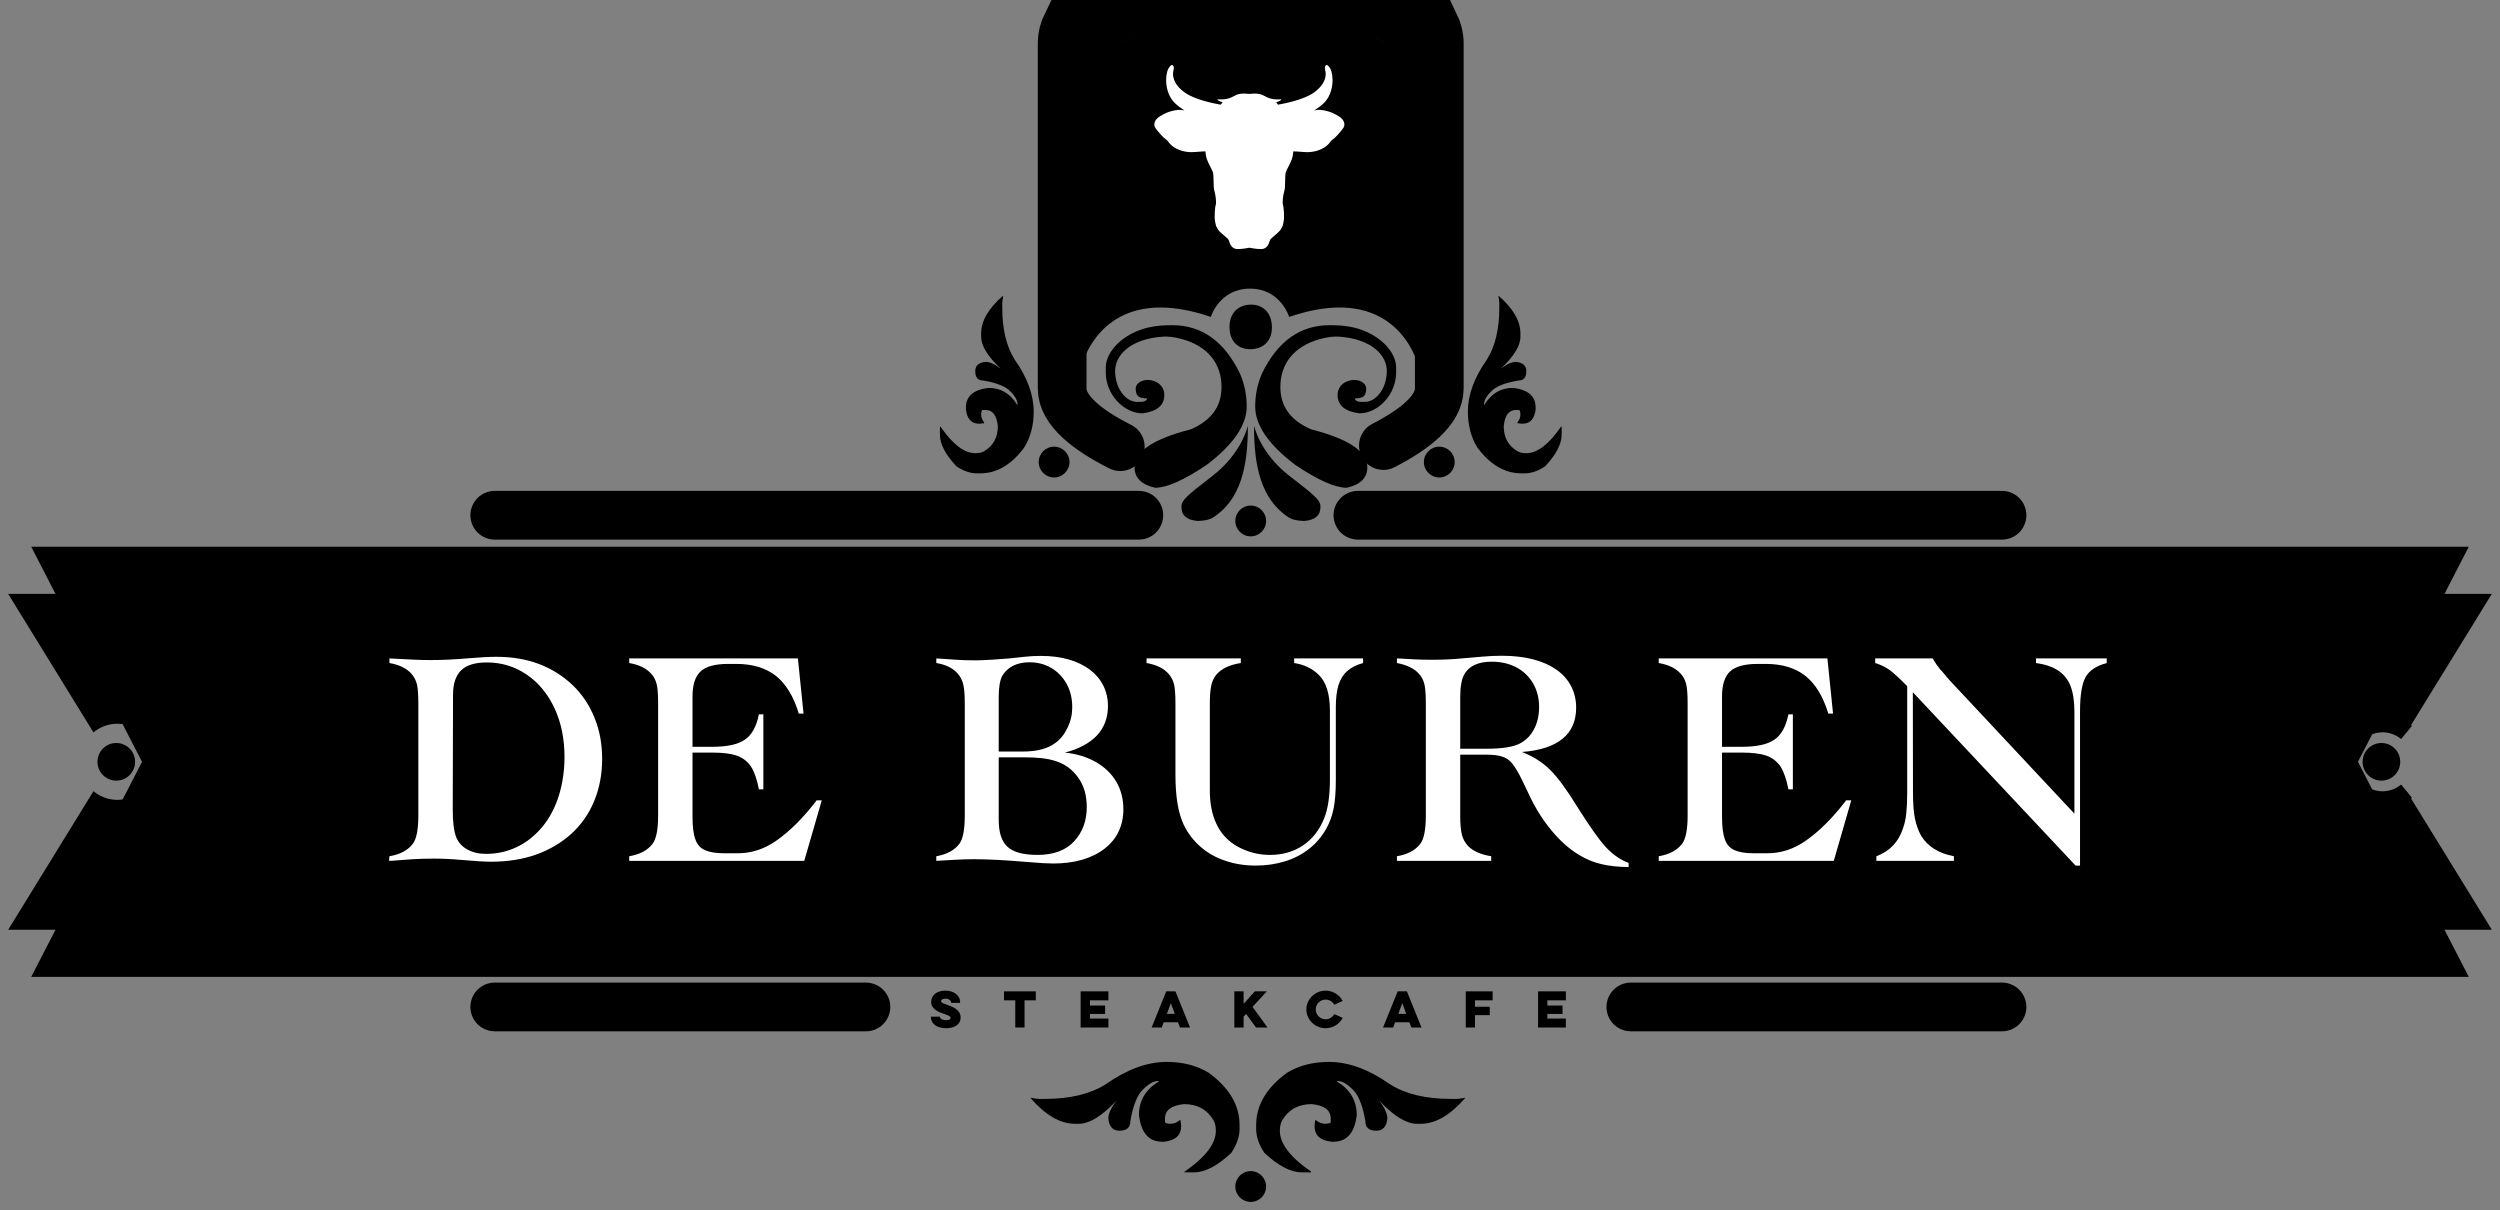 <svg width="157" height="76" viewBox="0 0 157 76" fill="none" xmlns="http://www.w3.org/2000/svg">
<rect x="0" y="0" width="157" height="76" fill="#808080" stroke="none"/>
<g clip-path="url(#clip0_9_371)">
<path d="M0.513 58.389L5.868 49.689C6.41 50.13 7.137 50.353 7.929 50.167C8.843 49.951 9.572 49.177 9.725 48.25C9.974 46.749 8.823 45.45 7.369 45.45C6.797 45.45 6.279 45.659 5.868 45.994L0.513 37.294H156.487L151.132 45.994C150.59 45.553 149.863 45.33 149.072 45.516C148.157 45.732 147.428 46.505 147.275 47.432C147.026 48.934 148.176 50.233 149.631 50.233C150.203 50.233 150.721 50.024 151.132 49.689L156.487 58.389H0.513Z" fill="black"/>
<path d="M151.132 49.689C150.59 50.13 149.862 50.353 149.071 50.167C148.157 49.951 147.428 49.177 147.275 48.25C147.026 46.749 148.177 45.45 149.631 45.45C150.203 45.45 150.721 45.659 151.132 45.994" stroke="black" stroke-width="1.078" stroke-miterlimit="10"/>
<path d="M147.44 49.939C147.048 50.319 146.556 50.557 146.012 50.557C144.757 50.557 143.739 49.341 143.739 47.841C143.739 46.342 144.757 45.126 146.012 45.126C146.556 45.126 147.048 45.363 147.44 45.744M4.469 59.818L9.56 49.939C9.951 50.319 10.444 50.557 10.988 50.557C12.243 50.557 10.69 49.341 10.69 47.841C10.69 46.342 12.243 45.126 10.988 45.126C10.444 45.126 9.951 45.363 9.56 45.744L4.469 35.864H152.531L147.44 45.744C147.048 45.363 146.556 45.126 146.012 45.126C144.757 45.126 143.739 46.342 143.739 47.841C143.739 49.341 144.757 50.557 146.012 50.557C146.556 50.557 147.048 50.319 147.44 49.939L152.531 59.818H4.469Z" stroke="black" stroke-width="3.059" stroke-miterlimit="10"/>
<path d="M8.484 47.842C8.484 48.494 7.955 49.023 7.302 49.023C6.65 49.023 6.121 48.494 6.121 47.842C6.121 47.189 6.65 46.66 7.302 46.66C7.955 46.66 8.484 47.189 8.484 47.842Z" fill="black"/>
<path d="M79.511 32.716C79.511 33.25 79.079 33.683 78.545 33.683C78.011 33.683 77.578 33.25 77.578 32.716C77.578 32.182 78.011 31.749 78.545 31.749C79.079 31.749 79.511 32.182 79.511 32.716Z" fill="black"/>
<path d="M91.353 29.018C91.353 29.552 90.921 29.985 90.387 29.985C89.853 29.985 89.42 29.552 89.42 29.018C89.42 28.484 89.853 28.051 90.387 28.051C90.921 28.051 91.353 28.484 91.353 29.018Z" fill="black"/>
<path d="M67.164 29.018C67.164 29.552 66.731 29.985 66.197 29.985C65.663 29.985 65.23 29.552 65.23 29.018C65.23 28.484 65.663 28.051 66.197 28.051C66.731 28.051 67.164 28.484 67.164 29.018Z" fill="black"/>
<path d="M79.511 74.513C79.511 75.047 79.079 75.48 78.545 75.48C78.011 75.48 77.578 75.047 77.578 74.513C77.578 73.979 78.011 73.546 78.545 73.546C79.079 73.546 79.511 73.979 79.511 74.513Z" fill="black"/>
<path d="M150.735 47.842C150.735 48.494 150.206 49.023 149.553 49.023C148.901 49.023 148.372 48.494 148.372 47.842C148.372 47.189 148.901 46.66 149.553 46.66C150.206 46.66 150.735 47.189 150.735 47.842Z" fill="black"/>
<path d="M86.877 27.98C88.846 26.97 90.387 25.75 90.387 24.404V2.73C90.387 2.279 90.271 1.858 90.084 1.478H88.456C87.498 1.478 86.692 0.795 86.501 -0.109H70.905C70.818 0.27 70.624 0.609 70.355 0.873C69.991 1.245 69.486 1.478 68.928 1.478H67.006C66.818 1.858 66.703 2.279 66.703 2.73V24.404C66.703 25.782 68.317 27.028 70.353 28.051" stroke="black" stroke-width="3.059" stroke-miterlimit="10" stroke-linecap="round"/>
<path d="M70.355 0.873C69.994 1.226 69.502 1.445 68.961 1.445H67.024C67.018 1.457 67.011 1.467 67.006 1.478H68.928C69.486 1.478 69.991 1.245 70.355 0.873Z" fill="black"/>
<path d="M70.355 0.873C70.624 0.609 70.818 0.27 70.905 -0.109H70.883C70.803 0.268 70.615 0.606 70.355 0.873Z" fill="black"/>
<path d="M94.094 18.559C95.02 19.361 95.482 20.153 95.482 20.935V21.151C95.482 21.716 95.071 22.384 94.249 23.156C94.629 22.868 94.948 22.724 95.204 22.724C95.636 22.77 95.852 22.965 95.852 23.31C95.852 23.701 95.688 23.896 95.359 23.896C94.644 24.014 94.12 24.199 93.786 24.451C93.396 24.801 93.2 25.109 93.2 25.377V25.407H93.231C93.657 24.708 94.254 24.359 95.02 24.359C95.965 24.472 96.438 24.883 96.438 25.593V25.716C96.366 26.312 96.088 26.611 95.605 26.611L95.297 26.579V26.518C95.42 26.379 95.482 26.215 95.482 26.024C95.472 25.839 95.441 25.747 95.389 25.747H95.204C94.757 25.747 94.501 26.086 94.434 26.765C94.434 27.474 94.721 27.999 95.297 28.338C95.441 28.42 95.626 28.461 95.852 28.461C96.536 28.461 97.255 27.916 98.01 26.826V26.796H98.072V27.289C98.072 27.886 97.723 28.554 97.024 29.294C96.582 29.582 96.16 29.726 95.76 29.726H95.544C94.496 29.726 93.57 29.181 92.769 28.091C92.378 27.454 92.183 26.703 92.183 25.839C92.183 24.796 92.584 23.706 93.385 22.569C93.899 21.747 94.156 20.667 94.156 19.331V19.053C94.156 18.955 94.135 18.791 94.094 18.559Z" fill="black"/>
<path d="M92.028 68.939C91.084 70.029 90.153 70.573 89.233 70.573H88.979C88.313 70.573 87.527 70.089 86.619 69.121C86.958 69.569 87.127 69.944 87.127 70.246C87.073 70.755 86.843 71.009 86.438 71.009C85.978 71.009 85.748 70.816 85.748 70.428C85.609 69.587 85.391 68.97 85.094 68.576C84.683 68.116 84.32 67.886 84.005 67.886H83.969V67.922C84.792 68.425 85.204 69.127 85.204 70.029C85.07 71.142 84.586 71.699 83.751 71.699H83.606C82.904 71.614 82.553 71.288 82.553 70.719L82.59 70.356H82.662C82.826 70.501 83.019 70.573 83.243 70.573C83.461 70.561 83.57 70.525 83.57 70.465V70.246C83.57 69.72 83.171 69.417 82.372 69.339C81.537 69.339 80.92 69.678 80.521 70.356C80.424 70.525 80.375 70.743 80.375 71.009C80.375 71.814 81.017 72.662 82.299 73.551H82.335V73.624H81.755C81.053 73.624 80.267 73.212 79.395 72.389C79.056 71.869 78.887 71.373 78.887 70.9V70.646C78.887 69.411 79.528 68.322 80.811 67.378C81.561 66.918 82.445 66.688 83.461 66.688C84.689 66.688 85.972 67.16 87.309 68.104C88.277 68.709 89.547 69.012 91.121 69.012H91.447C91.562 69.012 91.756 68.988 92.028 68.939Z" fill="black"/>
<path d="M65.283 69.012H65.61C67.183 69.012 68.454 68.709 69.421 68.104C70.759 67.16 72.041 66.688 73.269 66.688C74.286 66.688 75.169 66.918 75.919 67.378C77.202 68.322 77.844 69.411 77.844 70.646V70.9C77.844 71.373 77.674 71.869 77.335 72.389C76.464 73.212 75.677 73.624 74.976 73.624H74.395V73.551H74.431C75.714 72.662 76.355 71.814 76.355 71.009C76.355 70.743 76.307 70.525 76.21 70.356C75.811 69.678 75.193 69.339 74.359 69.339C73.56 69.417 73.161 69.72 73.161 70.246V70.465C73.161 70.525 73.269 70.561 73.487 70.573C73.711 70.573 73.905 70.501 74.068 70.356H74.141L74.177 70.719C74.177 71.288 73.826 71.614 73.124 71.699H72.979C72.144 71.699 71.66 71.142 71.527 70.029C71.527 69.127 71.938 68.425 72.761 67.922V67.886H72.725C72.41 67.886 72.047 68.116 71.636 68.576C71.339 68.97 71.122 69.587 70.983 70.428C70.983 70.816 70.753 71.009 70.293 71.009C69.887 71.009 69.657 70.755 69.603 70.246C69.603 69.944 69.772 69.569 70.111 69.121C69.204 70.089 68.417 70.573 67.752 70.573H67.497C66.578 70.573 65.646 70.029 64.702 68.939C64.975 68.988 65.168 69.012 65.283 69.012Z" fill="black"/>
<path d="M62.942 19.053V19.331C62.942 20.667 63.199 21.747 63.713 22.569C64.515 23.706 64.916 24.796 64.916 25.839C64.916 26.703 64.72 27.454 64.329 28.091C63.528 29.181 62.603 29.726 61.554 29.726H61.339C60.938 29.726 60.516 29.582 60.074 29.294C59.375 28.554 59.026 27.886 59.026 27.289V26.796H59.087V26.826C59.843 27.916 60.563 28.461 61.246 28.461C61.472 28.461 61.657 28.42 61.801 28.338C62.377 27.999 62.664 27.474 62.664 26.765C62.598 26.086 62.341 25.747 61.894 25.747H61.708C61.657 25.747 61.626 25.839 61.616 26.024C61.616 26.215 61.678 26.379 61.801 26.518V26.579L61.493 26.611C61.01 26.611 60.732 26.312 60.66 25.716V25.593C60.66 24.883 61.133 24.472 62.078 24.359C62.844 24.359 63.441 24.708 63.867 25.407H63.898V25.377C63.898 25.109 63.703 24.801 63.312 24.451C62.978 24.199 62.454 24.014 61.739 23.896C61.41 23.896 61.246 23.701 61.246 23.31C61.246 22.965 61.462 22.77 61.894 22.724C62.151 22.724 62.469 22.868 62.849 23.156C62.027 22.384 61.616 21.716 61.616 21.151V20.935C61.616 20.153 62.078 19.361 63.004 18.559C62.963 18.791 62.942 18.955 62.942 19.053Z" fill="black"/>
<path d="M59.029 63.847V63.861C59.029 63.883 59.036 63.905 59.051 63.93C59.067 63.955 59.091 63.976 59.122 63.997C59.153 64.017 59.192 64.034 59.241 64.048C59.29 64.061 59.347 64.068 59.413 64.068C59.522 64.068 59.597 64.053 59.639 64.023C59.68 63.993 59.701 63.962 59.701 63.928C59.701 63.88 59.671 63.838 59.611 63.803C59.551 63.768 59.452 63.728 59.314 63.681C59.223 63.652 59.128 63.617 59.03 63.577C58.932 63.538 58.842 63.489 58.761 63.431C58.679 63.372 58.612 63.301 58.558 63.218C58.505 63.135 58.478 63.035 58.478 62.918C58.478 62.809 58.5 62.712 58.544 62.625C58.587 62.539 58.649 62.465 58.728 62.404C58.806 62.342 58.9 62.295 59.008 62.262C59.117 62.229 59.236 62.212 59.367 62.212C59.498 62.212 59.621 62.23 59.735 62.264C59.849 62.298 59.946 62.347 60.028 62.411C60.111 62.475 60.176 62.552 60.224 62.643C60.271 62.733 60.295 62.834 60.295 62.947V62.979H59.728V62.959C59.728 62.931 59.72 62.903 59.706 62.874C59.691 62.845 59.669 62.819 59.64 62.796C59.611 62.772 59.575 62.753 59.531 62.739C59.487 62.724 59.436 62.717 59.378 62.717C59.279 62.717 59.208 62.733 59.166 62.765C59.123 62.797 59.101 62.832 59.101 62.871C59.101 62.916 59.13 62.954 59.187 62.985C59.244 63.016 59.341 63.055 59.477 63.101C59.554 63.128 59.643 63.162 59.742 63.202C59.841 63.242 59.934 63.292 60.02 63.353C60.106 63.414 60.179 63.489 60.238 63.577C60.298 63.666 60.327 63.772 60.327 63.896C60.327 64.007 60.304 64.105 60.259 64.189C60.213 64.273 60.15 64.344 60.069 64.4C59.989 64.457 59.894 64.499 59.784 64.528C59.674 64.558 59.554 64.572 59.425 64.572C59.288 64.572 59.162 64.557 59.044 64.525C58.927 64.495 58.825 64.45 58.739 64.39C58.652 64.331 58.584 64.257 58.535 64.17C58.486 64.082 58.461 63.984 58.461 63.873V63.847H59.029Z" fill="black"/>
<path d="M63.051 62.257H65.049V62.821H64.341V64.528H63.759V62.821H63.051V62.257Z" fill="black"/>
<path d="M67.864 62.257H69.608V62.821H68.447V63.148H69.401V63.675H68.447V63.966H69.608V64.528H67.864V62.257Z" fill="black"/>
<path d="M73.818 62.257L74.735 64.528H74.101L73.976 64.197H73.081L72.956 64.528H72.322L73.241 62.257H73.818ZM73.53 63.002L73.28 63.669H73.777L73.53 63.002Z" fill="black"/>
<path d="M77.516 62.257H78.099V63.04L78.803 62.257H79.555L78.657 63.232L79.601 64.528H78.879L78.253 63.672L78.099 63.844V64.528H77.516V62.257Z" fill="black"/>
<path d="M84.323 63.919C84.272 64.017 84.21 64.105 84.136 64.185C84.063 64.265 83.979 64.333 83.886 64.39C83.793 64.447 83.692 64.492 83.583 64.524C83.475 64.556 83.362 64.572 83.245 64.572C83.083 64.572 82.928 64.541 82.781 64.479C82.634 64.417 82.506 64.332 82.397 64.226C82.287 64.119 82.2 63.994 82.136 63.851C82.072 63.709 82.04 63.556 82.04 63.392C82.04 63.229 82.072 63.076 82.136 62.934C82.2 62.791 82.287 62.666 82.397 62.559C82.506 62.453 82.634 62.368 82.781 62.306C82.928 62.244 83.083 62.212 83.245 62.212C83.362 62.212 83.474 62.229 83.582 62.261C83.69 62.293 83.79 62.337 83.883 62.393C83.976 62.45 84.059 62.518 84.133 62.597C84.207 62.677 84.269 62.764 84.32 62.859L83.79 63.098C83.74 63.001 83.666 62.923 83.57 62.864C83.474 62.805 83.366 62.775 83.245 62.775C83.16 62.775 83.08 62.791 83.005 62.823C82.93 62.855 82.865 62.899 82.809 62.954C82.752 63.01 82.708 63.075 82.676 63.151C82.644 63.227 82.629 63.307 82.629 63.392C82.629 63.478 82.644 63.558 82.676 63.634C82.708 63.71 82.752 63.776 82.809 63.831C82.865 63.886 82.93 63.93 83.005 63.962C83.08 63.994 83.16 64.01 83.245 64.01C83.368 64.01 83.477 63.98 83.572 63.921C83.666 63.862 83.74 63.784 83.79 63.687L84.323 63.919Z" fill="black"/>
<path d="M88.352 62.257L89.269 64.528H88.635L88.509 64.197H87.615L87.49 64.528H86.855L87.775 62.257H88.352ZM88.064 63.002L87.814 63.669H88.311L88.064 63.002Z" fill="black"/>
<path d="M92.05 62.257H93.736V62.821H92.629V63.224H93.558V63.751H92.629V64.528H92.05V62.257Z" fill="black"/>
<path d="M96.591 62.257H98.335V62.821H97.174V63.148H98.128V63.675H97.174V63.966H98.335V64.528H96.591V62.257Z" fill="black"/>
<path d="M73.622 20.422C75.466 20.422 76.88 21.429 77.862 23.442C78.15 24.101 78.293 24.796 78.293 25.527C78.293 26.701 77.455 27.923 75.778 29.194C74.353 30.152 73.275 30.631 72.544 30.631C71.682 30.439 71.25 30.008 71.25 29.337C71.25 28.355 72.424 27.564 74.772 26.965C76.066 26.413 76.712 25.527 76.712 24.305C76.712 22.891 75.915 21.753 74.197 21.285C73.703 21.151 73.31 21.125 73.047 21.141C71.023 21.267 69.984 22.297 70.029 23.37C70.077 24.545 70.795 25.239 71.394 25.239H71.61C71.861 25.239 72.005 25.167 72.041 25.024C71.522 25.006 71.349 24.902 71.322 24.448C71.298 24.035 71.796 23.794 72.257 23.873C72.858 23.977 73.119 24.389 73.119 24.808C73.119 25.455 72.664 25.838 71.753 25.958C70.567 25.958 69.439 24.77 69.442 23.377C69.442 23.306 69.442 23.162 69.442 23.09C69.442 22.058 70.539 20.936 72.113 20.566C72.657 20.439 73.167 20.422 73.622 20.422Z" fill="black"/>
<path d="M78.365 26.736V26.808C78.365 29.181 77.964 31.37 76.165 32.508C75.831 32.719 75.203 32.716 75.203 32.716C74.532 32.656 74.197 32.369 74.197 31.853V31.781C74.197 31.326 74.955 30.827 76.227 29.82C78.004 28.415 78.365 26.736 78.365 26.736Z" fill="black"/>
<path d="M78.579 19.13C79.262 19.13 79.875 19.591 79.876 20.565C79.877 21.491 79.251 21.93 78.511 21.93C77.805 21.93 77.223 21.489 77.213 20.565C77.204 19.597 77.817 19.13 78.579 19.13Z" fill="black"/>
<path d="M76.042 19.902C76.042 19.902 76.57 18.126 78.5 18.126C80.43 18.126 80.958 19.902 80.958 19.902C86.998 17.838 88.696 21.749 89.057 22.899V3.99C89.057 3.554 88.954 3.147 88.788 2.781H87.636C86.786 2.781 85.846 2.048 85.676 1.176H71.832C71.755 1.542 70.905 2.781 69.735 2.781H68.302C68.136 3.147 68.034 3.554 68.034 3.99V22.64C68.549 21.258 70.403 17.975 76.042 19.902Z" fill="black"/>
<path d="M85.007 20.566C86.581 20.936 87.678 22.058 87.678 23.09C87.678 23.162 87.678 23.306 87.678 23.377C87.681 24.77 86.552 25.958 85.366 25.958C84.456 25.838 84.001 25.455 84.001 24.808C84.001 24.389 84.262 23.977 84.863 23.873C85.323 23.794 85.821 24.035 85.797 24.448C85.771 24.902 85.597 25.006 85.079 25.024C85.115 25.167 85.258 25.239 85.51 25.239H85.726C86.325 25.239 87.042 24.545 87.091 23.37C87.135 22.297 86.097 21.267 84.072 21.141C83.809 21.125 83.417 21.151 82.923 21.285C81.205 21.753 80.407 22.891 80.407 24.305C80.407 25.527 81.054 26.413 82.348 26.965C84.695 27.564 85.869 28.355 85.869 29.337C85.869 30.008 85.438 30.439 84.576 30.631C83.845 30.631 82.767 30.152 81.341 29.194C79.665 27.923 78.826 26.701 78.826 25.527C78.826 24.796 78.97 24.101 79.257 23.442C80.24 21.429 81.653 20.422 83.498 20.422C83.953 20.422 84.462 20.439 85.007 20.566Z" fill="black"/>
<path d="M80.892 29.82C82.165 30.827 82.923 31.326 82.923 31.781V31.853C82.923 32.369 82.587 32.656 81.916 32.716C81.916 32.716 81.289 32.719 80.955 32.508C79.156 31.37 78.754 29.181 78.754 26.808V26.736C78.754 26.736 79.116 28.415 80.892 29.82Z" fill="black"/>
<path d="M31.099 31.07C31.674 31.07 32.19 31.458 32.191 32.277C32.193 33.058 31.665 33.428 31.042 33.428C30.448 33.428 29.957 33.056 29.949 32.277C29.941 31.463 30.457 31.07 31.099 31.07Z" fill="black"/>
<path d="M71.519 32.357H31.07" stroke="black" stroke-width="3.059" stroke-miterlimit="10" stroke-linecap="round"/>
<path d="M126.847 32.277C126.839 33.056 126.349 33.428 125.755 33.428C125.132 33.428 124.603 33.058 124.605 32.277C124.606 31.458 125.122 31.07 125.697 31.07C126.339 31.07 126.855 31.463 126.847 32.277Z" fill="black"/>
<path d="M85.277 32.357H125.726" stroke="black" stroke-width="3.059" stroke-miterlimit="10" stroke-linecap="round"/>
<path d="M31.099 61.95C31.674 61.95 32.19 62.338 32.191 63.158C32.193 63.938 31.665 64.308 31.042 64.308C30.448 64.308 29.957 63.936 29.949 63.158C29.941 62.343 30.457 61.95 31.099 61.95Z" fill="black"/>
<path d="M54.38 63.237H31.07" stroke="black" stroke-width="3.059" stroke-miterlimit="10" stroke-linecap="round"/>
<path d="M126.847 63.158C126.839 63.936 126.349 64.308 125.755 64.308C125.132 64.308 124.603 63.938 124.605 63.158C124.606 62.338 125.122 61.95 125.697 61.95C126.339 61.95 126.855 62.343 126.847 63.158Z" fill="black"/>
<path d="M102.416 63.237H125.726" stroke="black" stroke-width="3.059" stroke-miterlimit="10" stroke-linecap="round"/>
<path d="M84.116 7.329C83.857 7.161 83.504 6.967 82.962 6.905C82.805 6.887 82.663 6.903 82.533 6.937C82.745 6.801 82.95 6.651 83.119 6.49C83.799 5.847 83.764 4.715 83.541 4.305C83.319 3.895 83.143 4.127 83.224 4.417C83.305 4.707 83.274 5.272 82.499 5.822C81.886 6.257 80.72 6.494 80.26 6.574C80.183 6.485 80.147 6.414 80.147 6.414C80.147 6.414 80.407 6.37 80.478 6.236C79.773 6.287 79.575 6.098 79.274 5.96C78.973 5.822 78.506 5.896 78.506 5.896H78.413C78.413 5.896 77.946 5.822 77.645 5.96C77.344 6.098 77.146 6.287 76.441 6.236C76.511 6.37 76.772 6.414 76.772 6.414C76.772 6.414 76.736 6.485 76.659 6.574C76.199 6.494 75.034 6.257 74.42 5.822C73.645 5.272 73.615 4.707 73.695 4.417C73.776 4.127 73.601 3.895 73.378 4.305C73.155 4.715 73.12 5.847 73.8 6.49C73.97 6.651 74.174 6.801 74.386 6.937C74.256 6.903 74.114 6.887 73.958 6.905C73.415 6.967 73.062 7.161 72.804 7.329C72.545 7.496 72.39 7.796 72.563 8.043C72.735 8.29 73.088 8.678 73.234 8.766C73.38 8.854 73.432 9.101 73.871 9.331C74.311 9.56 74.784 9.578 75.103 9.542C75.421 9.507 75.705 9.507 75.705 9.507C75.705 9.507 75.705 9.728 75.783 9.975C75.86 10.222 76.101 10.619 76.17 10.813C76.239 11.007 76.188 11.75 76.257 11.962C76.325 12.174 76.403 12.694 76.351 12.844C76.299 12.994 76.248 13.647 76.308 13.921C76.354 14.127 76.37 14.228 76.405 14.254C76.411 14.271 76.418 14.288 76.426 14.305C76.581 14.645 77.133 14.919 77.181 15.12C77.23 15.32 77.356 15.621 77.675 15.639C77.995 15.657 78.46 15.557 78.46 15.557C78.46 15.557 78.924 15.657 79.244 15.639C79.564 15.621 79.689 15.32 79.738 15.12C79.786 14.919 80.338 14.645 80.493 14.305C80.501 14.288 80.508 14.271 80.514 14.254C80.549 14.228 80.566 14.127 80.611 13.921C80.671 13.647 80.62 12.994 80.568 12.844C80.516 12.694 80.594 12.174 80.663 11.962C80.732 11.75 80.68 11.007 80.749 10.813C80.818 10.619 81.059 10.222 81.136 9.975C81.214 9.728 81.214 9.507 81.214 9.507C81.214 9.507 81.498 9.507 81.817 9.542C82.135 9.578 82.609 9.56 83.048 9.331C83.487 9.101 83.538 8.854 83.685 8.766C83.831 8.678 84.184 8.29 84.356 8.043C84.528 7.796 84.374 7.496 84.116 7.329Z" fill="white"/>
<path d="M24.429 54.061L24.457 53.772C25.121 53.66 25.608 53.402 25.918 52.999C26.154 52.695 26.272 52.102 26.272 51.22V44.189C26.272 43.656 26.244 43.255 26.188 42.988C26.12 42.721 26.002 42.495 25.834 42.308C25.53 41.967 25.071 41.743 24.457 41.638V41.349C24.767 41.362 24.888 41.368 24.82 41.368L25.909 41.423C26.262 41.442 26.641 41.452 27.045 41.452C27.777 41.452 28.565 41.414 29.409 41.34C30.16 41.278 30.743 41.247 31.159 41.247C32.158 41.247 33.058 41.399 33.859 41.703C34.653 42.007 35.354 42.448 35.962 43.026C36.552 43.59 37.008 44.27 37.331 45.065C37.654 45.847 37.815 46.713 37.815 47.663C37.815 48.607 37.651 49.482 37.322 50.289C36.993 51.09 36.518 51.776 35.897 52.347C35.277 52.912 34.541 53.349 33.691 53.66C32.841 53.964 31.888 54.116 30.833 54.116C30.455 54.116 29.84 54.079 28.99 54.004C28.394 53.949 27.814 53.921 27.249 53.921C26.796 53.921 26.356 53.933 25.928 53.958L24.662 54.051C24.562 54.051 24.485 54.054 24.429 54.061ZM28.45 43.631L28.432 50.829C28.432 51.617 28.503 52.198 28.646 52.57C28.788 52.912 29.021 53.169 29.344 53.343C29.673 53.529 30.064 53.623 30.517 53.623C31.23 53.623 31.888 53.474 32.49 53.176C33.074 52.896 33.601 52.474 34.073 51.909C34.526 51.351 34.867 50.702 35.097 49.963C35.333 49.199 35.45 48.392 35.45 47.542C35.45 46.4 35.243 45.381 34.827 44.487C34.411 43.587 33.828 42.879 33.077 42.364C32.326 41.855 31.491 41.601 30.573 41.601C29.846 41.601 29.313 41.762 28.971 42.085C28.624 42.414 28.45 42.929 28.45 43.631Z" fill="white"/>
<path d="M39.515 41.349H50.108L50.462 44.813H50.164C49.842 43.745 49.363 42.957 48.73 42.448C48.091 41.945 47.263 41.694 46.245 41.694H45.724C44.917 41.694 44.343 41.849 44.002 42.159C43.66 42.476 43.49 43.001 43.49 43.733V46.899H44.728C45.665 46.899 46.347 46.75 46.776 46.452C47.21 46.16 47.505 45.63 47.66 44.86H47.939V49.572H47.66C47.542 48.957 47.378 48.482 47.167 48.147C46.956 47.83 46.664 47.601 46.291 47.458C45.913 47.328 45.401 47.263 44.756 47.263H43.49V51.294C43.49 51.915 43.548 52.384 43.666 52.701C43.778 53.03 43.98 53.259 44.272 53.39C44.563 53.52 44.967 53.585 45.481 53.585H46.338C47.188 53.585 47.989 53.325 48.74 52.803C49.578 52.22 50.4 51.406 51.207 50.363L51.281 50.261H51.607L50.508 54.061H39.515V53.772C40.178 53.66 40.666 53.402 40.976 52.999C41.212 52.695 41.33 52.102 41.33 51.22V44.189C41.33 43.612 41.299 43.202 41.237 42.96C41.168 42.693 41.054 42.476 40.892 42.308C40.588 41.967 40.129 41.743 39.515 41.638V41.349Z" fill="white"/>
<path d="M58.987 54.051L58.8 54.061V53.772C59.452 53.66 59.933 53.402 60.243 52.999C60.473 52.695 60.588 52.102 60.588 51.22V44.189C60.588 43.643 60.557 43.243 60.495 42.988C60.426 42.715 60.312 42.489 60.15 42.308C59.852 41.961 59.402 41.737 58.8 41.638V41.349L58.949 41.358L60.066 41.433C60.42 41.458 60.811 41.47 61.239 41.47C61.519 41.47 61.9 41.455 62.384 41.423C62.93 41.386 63.265 41.362 63.39 41.349L64.33 41.247C64.665 41.209 65.012 41.191 65.372 41.191C66.012 41.191 66.592 41.265 67.113 41.414C67.628 41.563 68.069 41.774 68.435 42.047C68.808 42.333 69.09 42.665 69.282 43.044C69.481 43.441 69.58 43.873 69.58 44.338C69.58 45.071 69.35 45.686 68.891 46.182C68.42 46.679 67.746 47.039 66.871 47.263C67.603 47.337 68.249 47.532 68.808 47.849C69.366 48.166 69.797 48.579 70.101 49.087C70.399 49.597 70.548 50.174 70.548 50.82C70.548 51.335 70.449 51.801 70.25 52.216C70.064 52.62 69.769 52.98 69.366 53.297C68.975 53.601 68.503 53.834 67.951 53.995C67.411 54.151 66.806 54.228 66.136 54.228C65.795 54.228 65.301 54.2 64.656 54.144C63.731 54.07 63.086 54.023 62.719 54.004C62.086 53.973 61.571 53.958 61.174 53.958C60.758 53.958 60.349 53.97 59.945 53.995L58.987 54.051ZM62.719 43.789V47.197H64.227C65.121 47.197 65.804 47.017 66.276 46.657C66.592 46.434 66.849 46.111 67.048 45.689C67.24 45.297 67.337 44.872 67.337 44.413C67.337 43.867 67.222 43.383 66.992 42.96C66.756 42.532 66.437 42.196 66.033 41.954C65.624 41.712 65.165 41.591 64.656 41.591C64.252 41.591 63.905 41.666 63.613 41.815C63.315 41.97 63.089 42.184 62.933 42.457C62.791 42.743 62.719 43.187 62.719 43.789ZM64.311 47.56H62.719V51.481C62.719 52.288 62.906 52.856 63.278 53.185C63.644 53.52 64.271 53.688 65.158 53.688C66.17 53.688 66.94 53.399 67.467 52.822C67.988 52.251 68.249 51.54 68.249 50.689C68.249 50.336 68.206 50 68.119 49.683C68.025 49.367 67.892 49.087 67.718 48.845C67.538 48.585 67.324 48.364 67.076 48.184C66.815 47.998 66.533 47.861 66.229 47.775C65.788 47.632 65.149 47.56 64.311 47.56Z" fill="white"/>
<path d="M72.003 41.349H77.923V41.638C77.203 41.749 76.682 42.004 76.359 42.401C76.204 42.606 76.105 42.833 76.062 43.081C76.006 43.342 75.978 43.712 75.978 44.189V49.656C75.978 50.059 76.012 50.433 76.08 50.778C76.148 51.122 76.252 51.444 76.392 51.742C76.532 52.04 76.701 52.297 76.899 52.514C77.228 52.881 77.647 53.166 78.156 53.371C78.659 53.583 79.189 53.688 79.748 53.688C80.555 53.688 81.253 53.486 81.842 53.083C82.426 52.685 82.866 52.117 83.164 51.378C83.4 50.782 83.518 49.975 83.518 48.957V44.627C83.518 43.565 83.276 42.808 82.792 42.355C82.388 41.97 81.882 41.731 81.274 41.638V41.349H85.603V41.638C85.193 41.749 84.862 41.917 84.607 42.141C84.353 42.364 84.169 42.659 84.058 43.025C83.946 43.385 83.89 43.845 83.89 44.404V48.948C83.89 49.706 83.844 50.314 83.751 50.773C83.657 51.239 83.505 51.658 83.294 52.03C83.009 52.539 82.652 52.962 82.224 53.297C81.777 53.651 81.271 53.915 80.707 54.088C80.129 54.268 79.515 54.358 78.864 54.358C78.168 54.358 77.526 54.256 76.936 54.051C76.353 53.858 75.838 53.567 75.391 53.175C74.944 52.785 74.594 52.325 74.339 51.797C73.992 51.065 73.818 50.022 73.818 48.669V44.189C73.818 43.655 73.79 43.255 73.734 42.988C73.666 42.721 73.548 42.495 73.38 42.308C73.076 41.967 72.617 41.743 72.003 41.638V41.349Z" fill="white"/>
<path d="M93.322 47.393H91.702V51.22C91.702 51.742 91.737 52.139 91.805 52.412C91.873 52.679 91.997 52.912 92.177 53.111C92.494 53.446 92.984 53.666 93.648 53.772V54.061H87.727V53.772C88.391 53.66 88.879 53.402 89.189 52.999C89.425 52.695 89.543 52.102 89.543 51.22V44.189C89.543 43.612 89.512 43.202 89.45 42.96C89.382 42.693 89.267 42.476 89.105 42.308C88.807 41.979 88.348 41.756 87.727 41.638V41.349C87.784 41.355 87.861 41.358 87.96 41.358L88.779 41.405C89.108 41.423 89.49 41.433 89.924 41.433C90.613 41.433 91.237 41.405 91.796 41.349L93.099 41.237C93.508 41.2 93.912 41.181 94.309 41.181C95.041 41.181 95.696 41.256 96.273 41.405C96.844 41.554 97.331 41.768 97.734 42.047C98.132 42.327 98.439 42.668 98.656 43.072C98.874 43.488 98.982 43.944 98.982 44.441C98.982 45.279 98.697 45.931 98.126 46.396C97.554 46.862 96.704 47.138 95.575 47.225C96.27 47.492 96.86 47.864 97.344 48.343C97.828 48.821 98.398 49.597 99.056 50.671C99.826 51.894 100.419 52.732 100.835 53.185C101.275 53.663 101.756 53.998 102.277 54.191V54.452C101.619 54.445 101.045 54.383 100.555 54.265C100.071 54.154 99.596 53.955 99.131 53.669C98.535 53.303 97.98 52.809 97.464 52.188C96.937 51.562 96.481 50.851 96.096 50.056L95.603 49.023C95.379 48.557 95.172 48.203 94.979 47.961C94.805 47.744 94.591 47.594 94.337 47.514C94.095 47.433 93.757 47.393 93.322 47.393ZM91.702 43.789V47.02H93.369C94.331 47.02 95.022 46.912 95.445 46.694C95.829 46.495 96.127 46.194 96.338 45.791C96.549 45.394 96.655 44.928 96.655 44.394C96.655 43.848 96.53 43.358 96.282 42.923C96.034 42.495 95.683 42.156 95.231 41.908C94.771 41.672 94.256 41.554 93.685 41.554C92.829 41.554 92.252 41.821 91.954 42.355C91.786 42.659 91.702 43.137 91.702 43.789Z" fill="white"/>
<path d="M104.168 41.349H114.761L115.115 44.813H114.817C114.495 43.745 114.017 42.957 113.383 42.448C112.744 41.945 111.916 41.694 110.898 41.694H110.377C109.57 41.694 108.996 41.849 108.655 42.159C108.314 42.476 108.143 43.001 108.143 43.733V46.899H109.381C110.318 46.899 111.001 46.75 111.429 46.452C111.863 46.16 112.158 45.63 112.313 44.86H112.592V49.572H112.313C112.195 48.957 112.031 48.482 111.82 48.147C111.609 47.83 111.317 47.601 110.945 47.458C110.566 47.328 110.054 47.263 109.409 47.263H108.143V51.294C108.143 51.915 108.202 52.384 108.319 52.701C108.432 53.03 108.633 53.259 108.925 53.39C109.216 53.52 109.62 53.585 110.135 53.585H110.991C111.841 53.585 112.642 53.325 113.393 52.803C114.231 52.22 115.053 51.406 115.86 50.363L115.934 50.261H116.26L115.162 54.061H104.168V53.772C104.832 53.66 105.319 53.402 105.629 52.999C105.865 52.695 105.983 52.102 105.983 51.22V44.189C105.983 43.612 105.952 43.202 105.89 42.96C105.822 42.693 105.707 42.476 105.546 42.308C105.241 41.967 104.782 41.743 104.168 41.638V41.349Z" fill="white"/>
<path d="M130.626 44.692V54.358H130.347L120.126 43.472L120.135 49.721C120.135 50.435 120.175 50.993 120.256 51.397C120.343 51.813 120.473 52.176 120.647 52.486C121.063 53.163 121.748 53.592 122.704 53.772V54.061H117.836V53.772C118.673 53.461 119.232 52.874 119.511 52.012C119.611 51.738 119.679 51.422 119.716 51.062C119.753 50.714 119.772 50.279 119.772 49.758V43.09C119.276 42.588 118.903 42.246 118.655 42.066C118.4 41.886 118.103 41.743 117.761 41.638V41.349H121.373C121.522 41.61 121.683 41.846 121.857 42.057C121.888 42.075 121.956 42.15 122.062 42.28C122.099 42.324 122.135 42.366 122.169 42.406C122.203 42.446 122.229 42.482 122.248 42.513C122.291 42.557 122.327 42.594 122.355 42.625C122.383 42.656 122.4 42.678 122.406 42.69L130.273 51.099V44.692C130.273 44.046 130.192 43.509 130.03 43.081C129.869 42.672 129.611 42.349 129.258 42.113C128.904 41.877 128.439 41.719 127.861 41.638V41.349H132.302V41.638C131.638 41.818 131.194 42.116 130.971 42.532C130.741 42.948 130.626 43.668 130.626 44.692Z" fill="white"/>
</g>
<defs>
<clipPath id="clip0_9_371">
<rect width="157" height="77" fill="white" transform="translate(0 -1)"/>
</clipPath>
</defs>
</svg>
